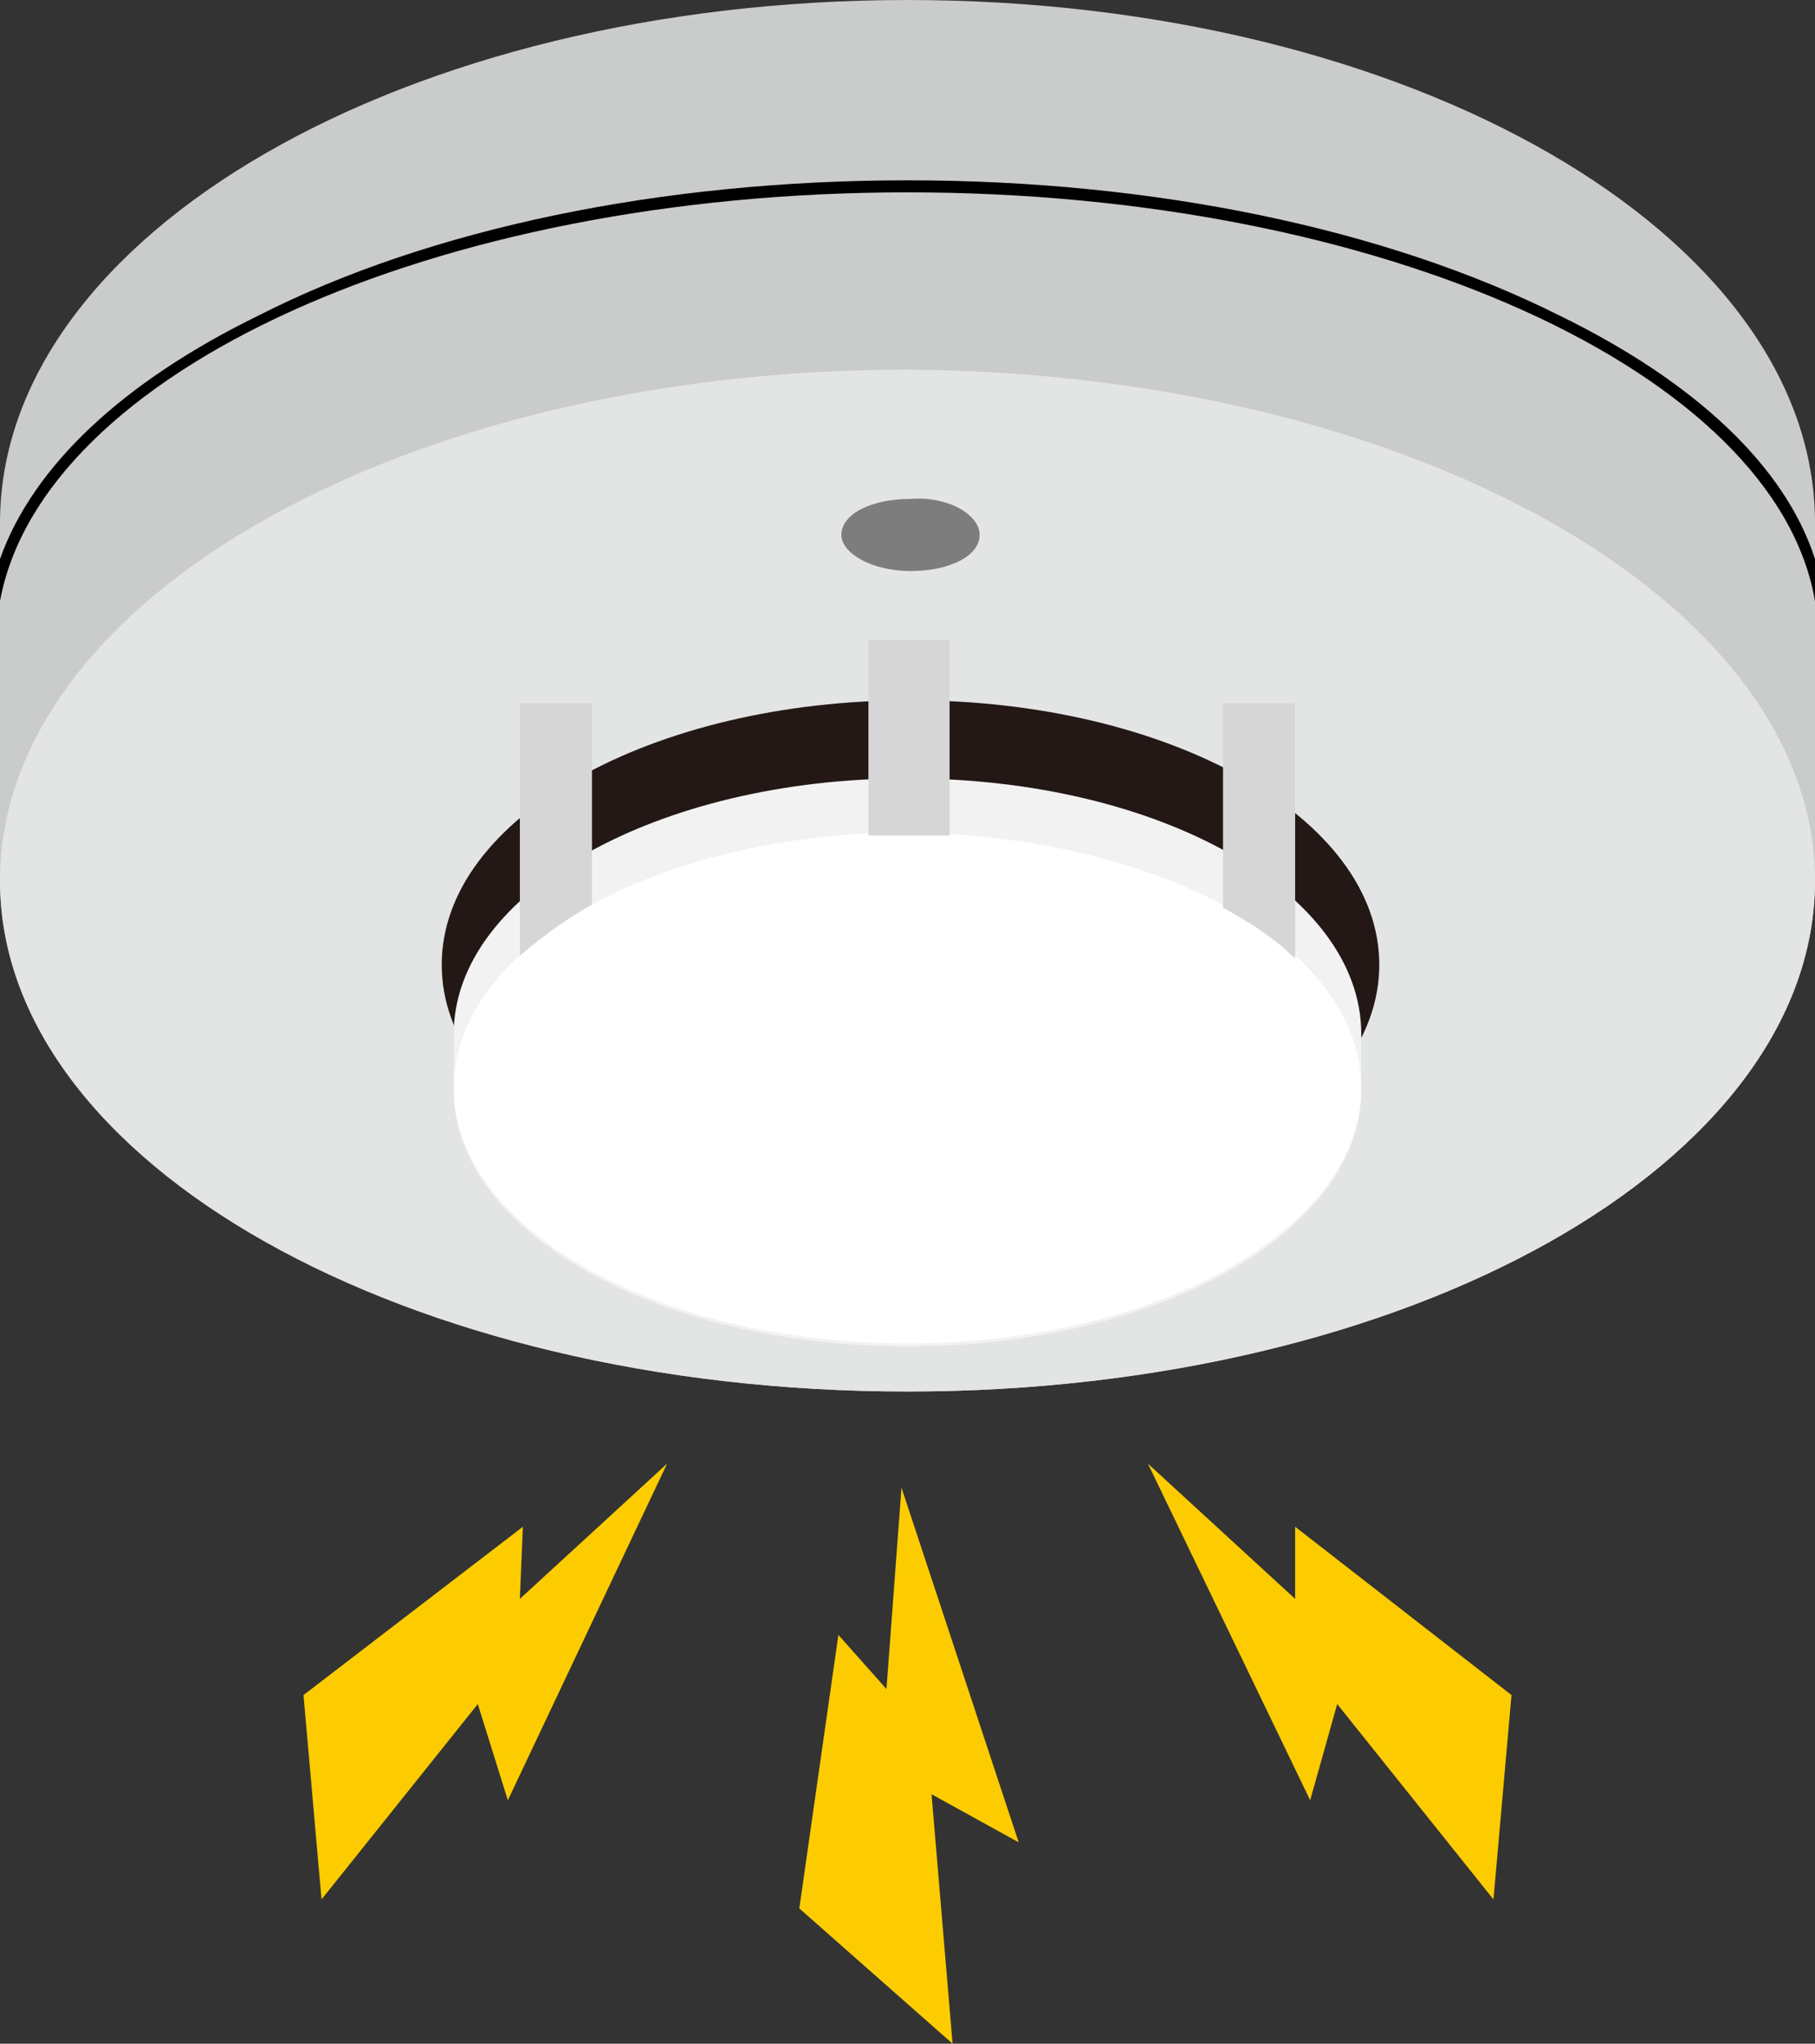 <?xml version="1.0" encoding="UTF-8"?> <svg xmlns="http://www.w3.org/2000/svg" xmlns:xlink="http://www.w3.org/1999/xlink" version="1.1" id="レイヤー_1" x="0px" y="0px" viewBox="0 0 60.4 68" style="enable-background:new 0 0 60.4 68;" xml:space="preserve"><rect x="0" y="0" width="60.4" height="68" fill="#333333" stroke="none"/> <style type="text/css"> .st0{fill:#FCCC00;} .st1{fill:#CACBCB;} .st2{fill:#E3E4E4;} .st3{fill:#231815;} .st4{fill:#F2F2F2;} .st5{fill:#FFFFFF;} .st6{fill:#7D7D7D;} .st7{fill:#D6D6D6;} </style> <g> <g> <g> <polygon class="st0" points="31.7,68 31,59.7 33.9,61.3 30,49.5 29.5,56.2 27.9,54.4 26.6,63.5 "></polygon> <g> <polygon class="st0" points="10.7,63.2 15.9,56.7 16.9,59.9 22.2,48.7 17.3,53.2 17.4,50.8 10.1,56.4 "></polygon> <polygon class="st0" points="49.7,63.2 44.5,56.7 43.6,59.9 38.2,48.7 43.1,53.2 43.1,50.8 50.3,56.4 "></polygon> </g> </g> <g> <path class="st1" d="M30.2,0C13.5,0,0,7.8,0,17.4v11.9c0,9.4,13.5,17,30.2,17c16.7,0,30.2-7.6,30.2-17V17.4 C60.4,7.8,46.9,0,30.2,0z"></path> <g> <path d="M51.9,10.5C46.1,7.6,38.4,6,30.2,6C22,6,14.3,7.6,8.6,10.5c-4.5,2.2-7.5,5-8.6,8.1V20C1.4,12.4,14.4,6.4,30.2,6.4 c15.8,0,28.9,6,30.2,13.6v-1.4C59.4,15.5,56.4,12.7,51.9,10.5z"></path> </g> <path class="st2" d="M60.4,29.3c0,9.4-13.5,17-30.2,17C13.5,46.3,0,38.7,0,29.3c0-9.4,13.5-17,30.2-17 C46.9,12.4,60.4,20,60.4,29.3z"></path> <g> <path class="st3" d="M45.9,32.1c0,4.9-7,8.8-15.6,8.8c-8.6,0-15.6-3.9-15.6-8.8c0-4.9,7-8.8,15.6-8.8 C38.9,23.3,45.9,27.2,45.9,32.1z"></path> <g> <path class="st4" d="M30.2,25.9c-8.3,0-15.1,3.8-15.1,8.5v1.9c0,4.7,6.8,8.5,15.1,8.5c8.3,0,15.1-3.8,15.1-8.5v-1.9 C45.3,29.7,38.6,25.9,30.2,25.9z"></path> <path class="st5" d="M45.3,36.2c0,4.7-6.8,8.5-15.1,8.5c-8.3,0-15.1-3.8-15.1-8.5c0-4.7,6.8-8.5,15.1-8.5 C38.6,27.8,45.3,31.5,45.3,36.2z"></path> </g> </g> </g> </g> <path class="st6" d="M32.6,17.8c0,0.7-1,1.2-2.3,1.2c-1.3,0-2.3-0.6-2.3-1.2c0-0.7,1-1.2,2.3-1.2C31.5,16.5,32.6,17.1,32.6,17.8z"></path> <g> <path class="st7" d="M31.6,27.8v-6.5h-2.7v6.5c0.4,0,0.9,0,1.4,0C30.7,27.8,31.1,27.8,31.6,27.8z"></path> <path class="st7" d="M19.7,23.4h-2.4v8.4c0.7-0.6,1.5-1.2,2.4-1.7V23.4z"></path> <path class="st7" d="M43.1,23.4h-2.4v6.8c0.9,0.5,1.7,1,2.4,1.7V23.4z"></path> </g> </g> </svg> 